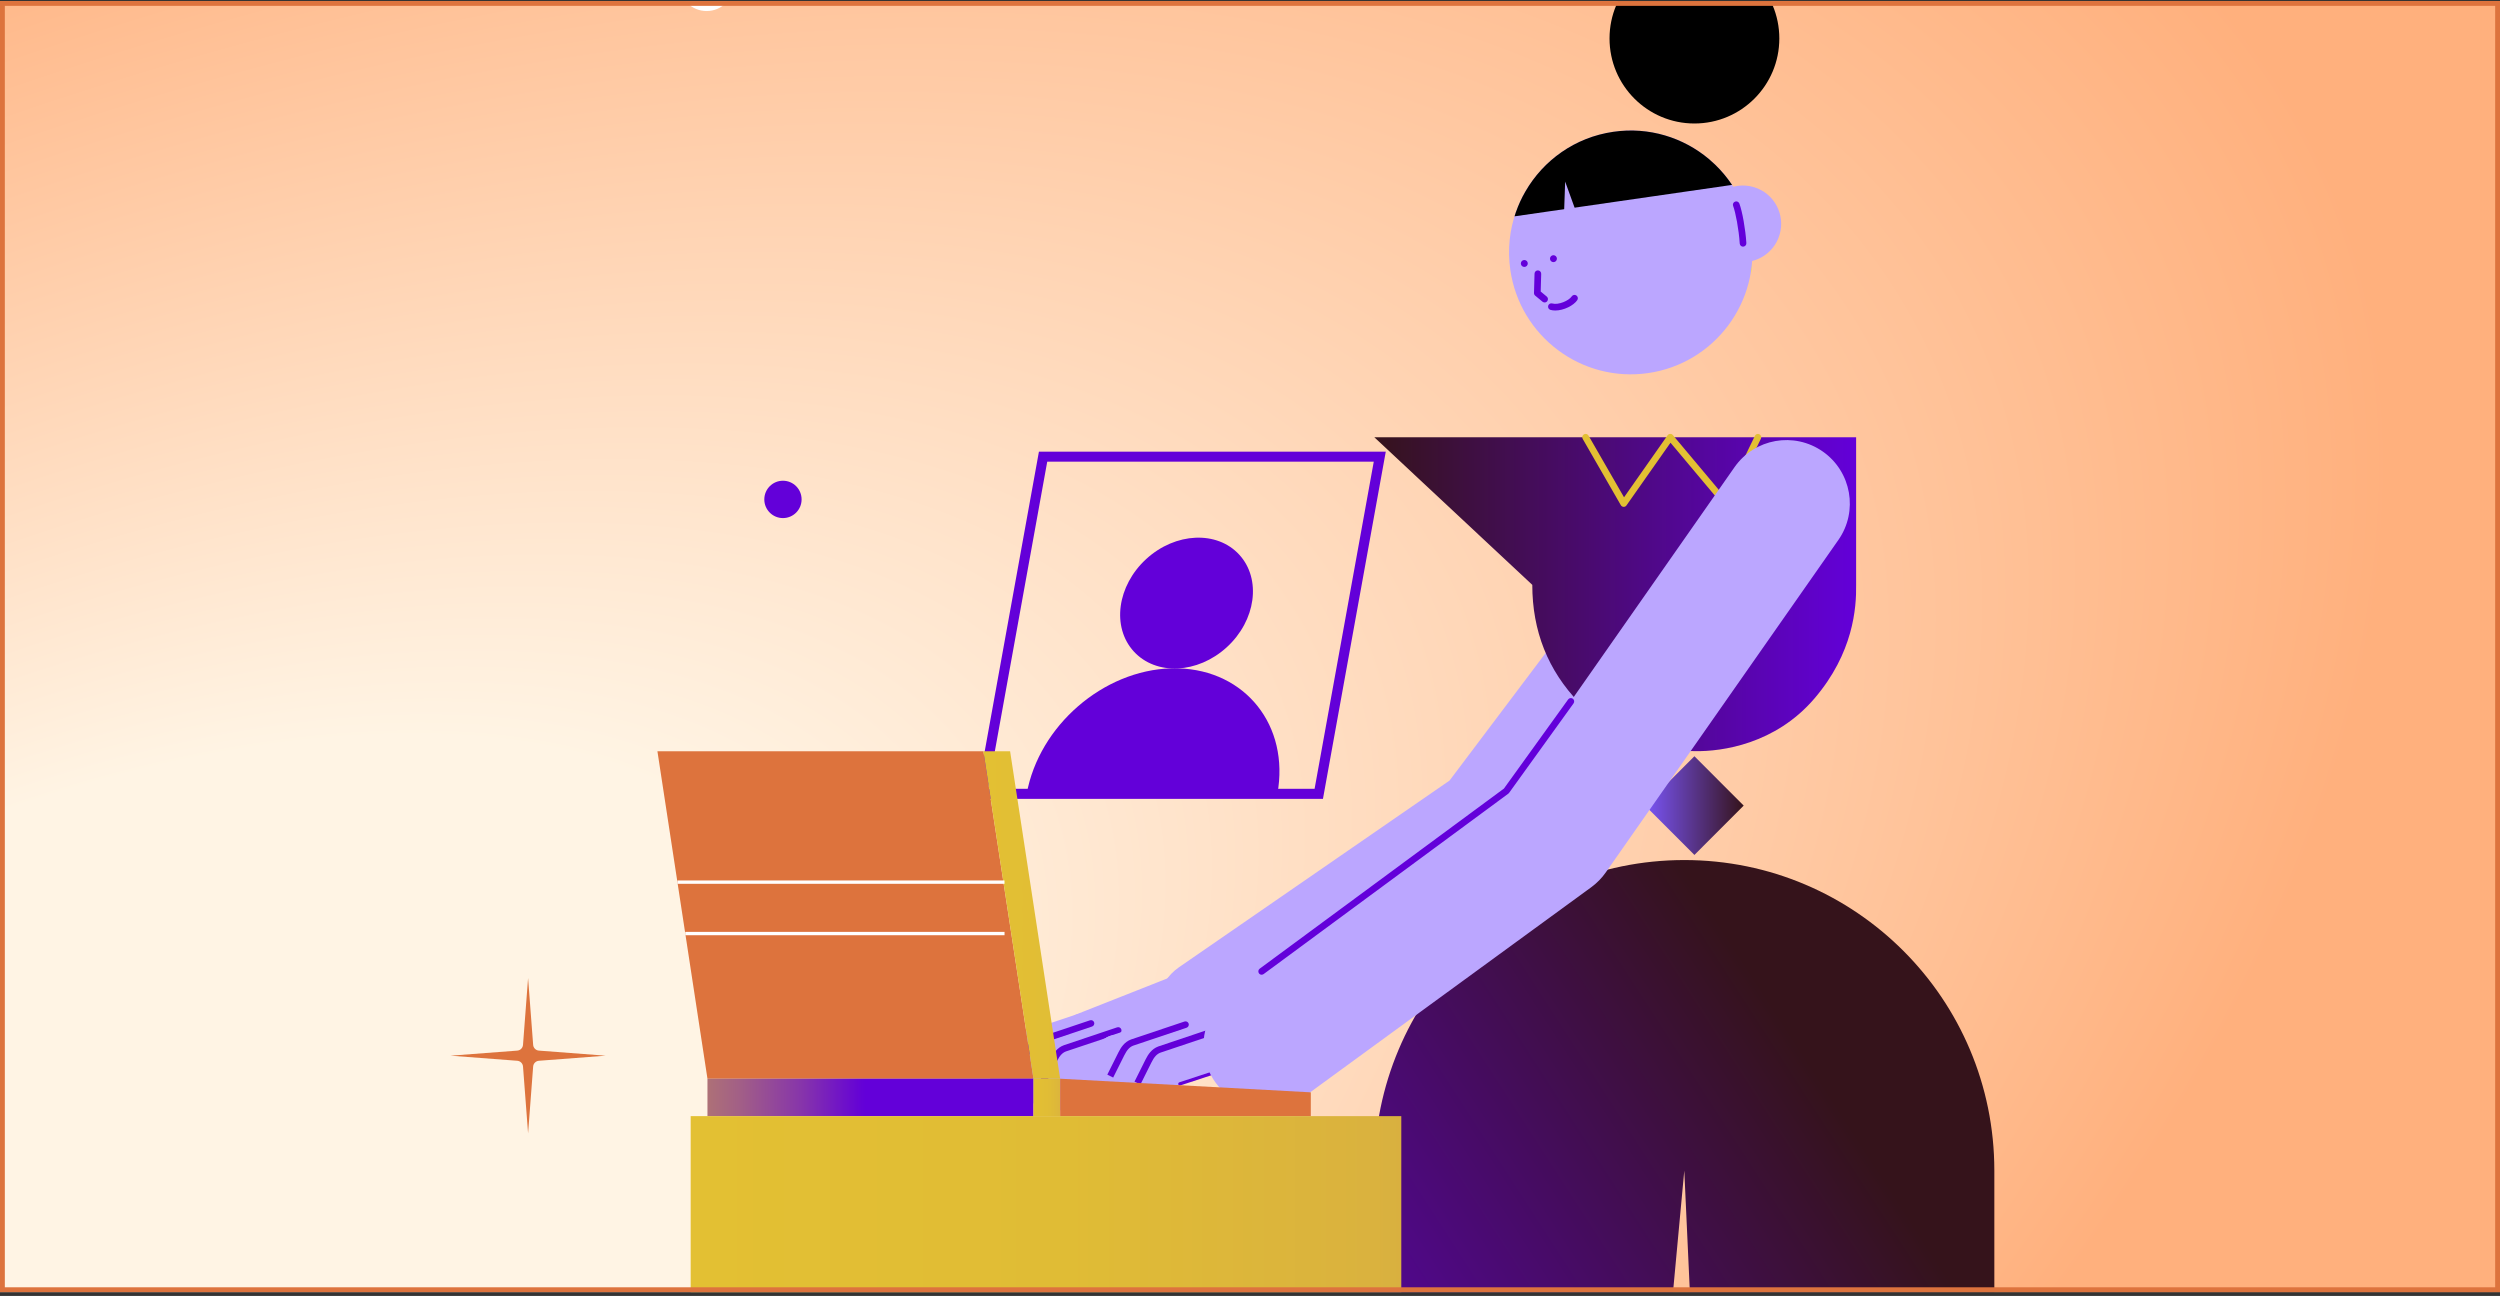 <?xml version="1.0" encoding="UTF-8"?> <svg xmlns="http://www.w3.org/2000/svg" width="517" height="268" viewBox="0 0 517 268" fill="none"><rect x="0" y="0" width="517" height="268" fill="#333333" stroke="none"/><g clip-path="url(#clip0_66_9136)"><rect y="0.212" width="517" height="267" fill="url(#paint0_radial_66_9136)"></rect><g clip-path="url(#clip1_66_9136)"><path d="M249.697 218.924C246.406 218.924 243.17 217.356 241.163 214.441C237.92 209.729 239.107 203.276 243.812 200.029L299.762 161.422L347.627 97.895C351.07 93.329 357.562 92.417 362.122 95.864C366.682 99.312 367.593 105.813 364.15 110.38L315.278 175.247C314.609 176.131 313.802 176.905 312.891 177.541L255.561 217.094C253.767 218.33 251.725 218.924 249.697 218.924Z" fill="#BBA6FF"></path><path d="M244.805 219.112C247.045 219.068 248.825 217.214 248.781 214.971C248.737 212.727 246.885 210.945 244.645 210.989L227.781 211.322C225.541 211.366 223.761 213.221 223.805 215.464C223.849 217.707 225.701 219.49 227.941 219.445L244.805 219.112Z" fill="#BBA6FF"></path><path d="M225.015 217.545C227.141 216.835 228.289 214.534 227.581 212.406C226.872 210.278 224.574 209.128 222.449 209.837L210.021 213.987C207.895 214.697 206.747 216.998 207.456 219.126C208.164 221.254 210.462 222.405 212.587 221.695L225.015 217.545Z" fill="#BBA6FF"></path><path d="M229.884 218.798C232.009 218.088 233.157 215.787 232.449 213.659C231.74 211.53 229.443 210.38 227.317 211.09L214.889 215.24C212.764 215.95 211.615 218.25 212.324 220.379C213.032 222.507 215.33 223.657 217.455 222.948L229.884 218.798Z" fill="#BBA6FF"></path><path d="M235.478 220.243C237.603 219.533 238.752 217.232 238.043 215.104C237.334 212.976 235.037 211.826 232.912 212.535L220.483 216.685C218.358 217.395 217.209 219.696 217.918 221.824C218.627 223.952 220.924 225.103 223.05 224.393L235.478 220.243Z" fill="#BBA6FF"></path><path d="M245.954 209.275C248.038 208.452 249.061 206.093 248.239 204.006C247.417 201.918 245.061 200.894 242.977 201.717L222.781 209.697C220.697 210.52 219.674 212.879 220.496 214.966C221.318 217.053 223.674 218.078 225.758 217.254L245.954 209.275Z" fill="#BBA6FF"></path><path d="M244.287 222.305C246.477 222.778 248.635 221.383 249.107 219.19C249.579 216.996 248.186 214.835 245.996 214.363L233.189 211.599C230.999 211.126 228.841 212.521 228.369 214.714C227.897 216.908 229.29 219.069 231.48 219.541L244.287 222.305Z" fill="#BBA6FF"></path><path d="M225.431 222.365C226.433 220.358 225.621 217.918 223.617 216.915C221.613 215.912 219.176 216.725 218.174 218.732L215.67 223.75C214.668 225.757 215.48 228.197 217.484 229.2C219.488 230.204 221.925 229.39 222.927 227.383L225.431 222.365Z" fill="#BBA6FF"></path><path d="M219.837 220.917C220.838 218.911 220.026 216.471 218.022 215.467C216.018 214.464 213.581 215.278 212.58 217.285L210.075 222.302C209.073 224.309 209.886 226.749 211.89 227.753C213.893 228.756 216.33 227.942 217.332 225.935L219.837 220.917Z" fill="#BBA6FF"></path><path d="M214.943 219.655C215.945 217.648 215.132 215.208 213.128 214.205C211.124 213.202 208.688 214.015 207.686 216.022L205.181 221.04C204.179 223.047 204.992 225.487 206.996 226.49C209 227.493 211.436 226.68 212.438 224.673L214.943 219.655Z" fill="#BBA6FF"></path><path d="M216.285 224.044L215.071 223.436L217.348 218.876C217.872 217.819 218.596 216.672 220.004 216.154L231.035 212.451C231.394 212.334 231.773 212.527 231.891 212.879C232.008 213.232 231.815 213.619 231.463 213.736L220.452 217.432C219.7 217.709 219.141 218.31 218.562 219.484L216.285 224.044Z" fill="#6300D9"></path><path d="M210.663 222.593L209.448 221.985L211.725 217.425C212.249 216.368 212.981 215.222 214.381 214.703L225.413 211C225.764 210.883 226.151 211.076 226.268 211.429C226.385 211.781 226.192 212.168 225.84 212.285L214.83 215.981C214.078 216.258 213.519 216.859 212.939 218.033L210.663 222.593Z" fill="#6300D9"></path><path d="M224.447 224.244C224.302 224.244 224.171 224.155 224.122 224.009C224.067 223.83 224.164 223.636 224.336 223.581L238.452 218.938C238.624 218.883 238.817 218.98 238.879 219.153C238.934 219.332 238.838 219.526 238.665 219.581L224.55 224.224C224.516 224.237 224.481 224.237 224.447 224.237V224.244Z" fill="#6300D9"></path><path d="M264.349 219.355C266.589 219.311 268.369 217.456 268.325 215.213C268.281 212.97 266.429 211.187 264.189 211.232L247.324 211.565C245.085 211.609 243.305 213.463 243.349 215.707C243.393 217.95 245.245 219.732 247.484 219.688L264.349 219.355Z" fill="#BBA6FF"></path><path d="M244.559 217.784C246.685 217.074 247.833 214.773 247.124 212.645C246.416 210.517 244.118 209.367 241.993 210.076L229.565 214.226C227.439 214.936 226.291 217.237 226.999 219.365C227.708 221.493 230.006 222.644 232.131 221.934L244.559 217.784Z" fill="#BBA6FF"></path><path d="M249.435 219.037C251.56 218.327 252.708 216.026 252 213.898C251.291 211.769 248.994 210.619 246.868 211.329L234.44 215.479C232.315 216.189 231.166 218.489 231.875 220.618C232.583 222.746 234.881 223.896 237.006 223.187L249.435 219.037Z" fill="#BBA6FF"></path><path d="M255.022 220.484C257.148 219.774 258.296 217.474 257.587 215.345C256.879 213.217 254.581 212.067 252.456 212.776L240.028 216.926C237.902 217.636 236.754 219.937 237.462 222.065C238.171 224.194 240.469 225.344 242.594 224.634L255.022 220.484Z" fill="#BBA6FF"></path><path d="M265.507 209.511C267.591 208.688 268.614 206.329 267.791 204.242C266.969 202.155 264.613 201.13 262.529 201.954L242.333 209.933C240.249 210.756 239.226 213.115 240.048 215.202C240.87 217.289 243.226 218.314 245.31 217.49L265.507 209.511Z" fill="#BBA6FF"></path><path d="M263.839 222.54C266.029 223.013 268.187 221.618 268.659 219.425C269.131 217.232 267.738 215.07 265.548 214.598L252.741 211.834C250.55 211.362 248.392 212.757 247.92 214.95C247.449 217.143 248.841 219.304 251.032 219.777L263.839 222.54Z" fill="#BBA6FF"></path><path d="M244.972 222.6C245.973 220.593 245.161 218.153 243.157 217.15C241.153 216.147 238.716 216.961 237.715 218.967L235.21 223.985C234.208 225.992 235.021 228.432 237.025 229.435C239.028 230.439 241.465 229.625 242.467 227.618L244.972 222.6Z" fill="#BBA6FF"></path><path d="M239.383 221.163C240.385 219.156 239.572 216.716 237.569 215.712C235.565 214.709 233.128 215.523 232.126 217.53L229.621 222.548C228.62 224.554 229.432 226.995 231.436 227.998C233.44 229.001 235.877 228.187 236.878 226.18L239.383 221.163Z" fill="#BBA6FF"></path><path d="M234.496 219.893C235.498 217.886 234.686 215.446 232.682 214.443C230.678 213.44 228.241 214.254 227.239 216.26L224.734 221.278C223.733 223.285 224.545 225.725 226.549 226.728C228.553 227.732 230.99 226.918 231.991 224.911L234.496 219.893Z" fill="#BBA6FF"></path><path d="M235.83 224.293L234.616 223.685L236.892 219.125C237.417 218.068 238.148 216.921 239.548 216.403L250.58 212.7C250.932 212.582 251.318 212.776 251.435 213.128C251.553 213.48 251.359 213.867 251.008 213.985L239.997 217.681C239.245 217.957 238.686 218.558 238.107 219.733L235.83 224.293Z" fill="#6300D9"></path><path d="M230.207 222.842L228.993 222.234L231.27 217.674C231.794 216.617 232.525 215.47 233.926 214.952L244.957 211.249C245.309 211.132 245.695 211.325 245.813 211.677C245.93 212.03 245.737 212.417 245.385 212.534L234.374 216.23C233.622 216.507 233.063 217.108 232.484 218.275L230.207 222.835V222.842Z" fill="#6300D9"></path><path d="M243.998 224.486C243.853 224.486 243.722 224.397 243.674 224.251C243.619 224.072 243.715 223.878 243.888 223.823L258.003 219.18C258.182 219.125 258.369 219.222 258.431 219.395C258.486 219.574 258.389 219.768 258.217 219.823L244.102 224.466C244.067 224.479 244.033 224.479 243.998 224.479V224.486Z" fill="#6300D9"></path><path d="M264.164 164.165H212.318C214.871 150.064 228.165 138.595 242.225 138.215C242.46 138.209 242.701 138.202 242.943 138.202C243.184 138.202 243.419 138.202 243.653 138.215C257.568 138.595 266.716 150.064 264.164 164.165Z" fill="#6300D9"></path><path d="M253.701 133.845C259.733 128.327 260.895 119.769 256.298 114.729C251.701 109.689 243.085 110.076 237.053 115.593C231.022 121.111 229.859 129.669 234.456 134.709C239.053 139.749 247.67 139.362 253.701 133.845Z" fill="#6300D9"></path><path d="M273.588 165.201H201.86L214.85 93.405H286.578L273.588 165.201ZM204.336 163.129H271.856L284.095 95.477H216.568L204.329 163.129H204.336Z" fill="#6300D9"></path><path d="M109.207 202.253L110.256 216.078C110.304 216.714 110.808 217.218 111.442 217.266L125.247 218.316L111.442 219.367C110.808 219.415 110.304 219.919 110.256 220.555L109.207 234.38L108.158 220.555C108.11 219.919 107.606 219.415 106.972 219.367L93.167 218.316L106.972 217.266C107.606 217.218 108.11 216.714 108.158 216.078L109.207 202.253Z" fill="#DD733D"></path><path d="M362.204 56.505C362.453 54.176 361.218 49.05 361.218 49.05L362.204 56.505Z" fill="#F5E33F"></path><path d="M356.375 39.488C358.21 38.389 360.48 38.037 362.687 38.694C366.875 39.937 369.262 44.345 368.02 48.539C366.778 52.732 362.377 55.123 358.189 53.879" fill="#BBA6FF"></path><path d="M312.332 55.807C314.319 69.583 327.082 79.138 340.838 77.155C354.588 75.165 364.129 62.384 362.149 48.608C361.314 42.832 358.589 37.795 354.685 34.044C354.271 33.643 353.843 33.256 353.401 32.883C348.103 28.441 341.018 26.189 333.65 27.253C325.702 28.399 319.155 33.16 315.437 39.626C314.664 40.953 314.022 42.362 313.505 43.827H313.498C312.187 47.551 311.732 51.627 312.332 55.8V55.807Z" fill="#BBA6FF"></path><path d="M321.252 54.211C321.649 54.211 321.97 53.889 321.97 53.492C321.97 53.095 321.649 52.774 321.252 52.774C320.856 52.774 320.535 53.095 320.535 53.492C320.535 53.889 320.856 54.211 321.252 54.211Z" fill="#6300DA"></path><path d="M315.23 55.206C315.626 55.206 315.947 54.884 315.947 54.487C315.947 54.09 315.626 53.769 315.23 53.769C314.833 53.769 314.512 54.09 314.512 54.487C314.512 54.884 314.833 55.206 315.23 55.206Z" fill="#6300DA"></path><path d="M319.431 62.55C319.279 62.55 319.121 62.494 318.99 62.391L317.479 61.14C317.313 61.002 317.223 60.802 317.23 60.588L317.341 56.587C317.355 56.207 317.658 55.903 318.051 55.917C318.431 55.931 318.734 56.249 318.721 56.629L318.617 60.291L319.866 61.327C320.162 61.569 320.204 62.004 319.955 62.301C319.817 62.467 319.624 62.55 319.424 62.55H319.431Z" fill="#6300DA"></path><path d="M321.632 64.215C321.28 64.215 320.949 64.173 320.632 64.084C320.266 63.98 320.059 63.593 320.162 63.227C320.266 62.861 320.652 62.647 321.018 62.757C322.253 63.116 324.426 62.204 325.033 61.292C325.247 60.975 325.675 60.885 325.992 61.099C326.309 61.313 326.392 61.741 326.185 62.059C325.44 63.178 323.377 64.215 321.632 64.215Z" fill="#6300DA"></path><path d="M360.466 51.012C360.107 51.012 359.804 50.729 359.776 50.362C359.59 47.406 358.907 43.889 358.41 42.583C358.272 42.224 358.451 41.83 358.81 41.692C359.162 41.554 359.562 41.733 359.7 42.093C360.307 43.695 360.976 47.44 361.149 50.273C361.17 50.653 360.887 50.984 360.5 51.005C360.487 51.005 360.473 51.005 360.459 51.005L360.466 51.012Z" fill="#6300DA"></path><path d="M360.594 166.596L350.403 156.391L340.212 166.596L350.403 176.802L360.594 166.596Z" fill="url(#paint1_linear_66_9136)"></path><path d="M270.621 538.348H320.804L348.31 242.076L361.922 538.348H412.429V242.076C412.429 206.613 383.722 177.858 348.317 177.858C330.607 177.858 314.581 185.051 302.97 196.664C291.359 208.292 284.191 224.348 284.191 242.076L270.628 538.348H270.621Z" fill="url(#paint2_linear_66_9136)"></path><path d="M284.212 90.427H383.846V120.95C383.922 125.676 383.281 135.051 375.209 144.468C367.137 153.885 356.092 155.432 350.566 155.336C341.004 155.336 333.036 152.04 326.571 145.332C320.107 138.644 316.878 130.464 316.878 120.95L284.212 90.427Z" fill="url(#paint3_linear_66_9136)"></path><path d="M356.92 104.825C356.72 104.825 356.527 104.735 356.389 104.576L345.461 91.553L336.347 104.528C336.209 104.721 335.989 104.839 335.754 104.818C335.52 104.804 335.306 104.68 335.188 104.473L327.303 90.766C327.11 90.434 327.227 90.013 327.558 89.819C327.889 89.626 328.31 89.743 328.503 90.075L335.851 102.842L344.854 90.019C344.978 89.847 345.171 89.736 345.392 89.729C345.62 89.715 345.813 89.812 345.951 89.978L356.768 102.87L362.915 90.123C363.081 89.778 363.495 89.632 363.833 89.798C364.178 89.964 364.323 90.379 364.157 90.717L357.548 104.424C357.444 104.638 357.244 104.784 357.01 104.811C356.982 104.811 356.954 104.811 356.927 104.811L356.92 104.825Z" fill="#E3C033"></path><path d="M350.407 25.539C360.104 25.539 367.965 17.667 367.965 7.956C367.965 -1.755 360.104 -9.627 350.407 -9.627C340.711 -9.627 332.85 -1.755 332.85 7.956C332.85 17.667 340.711 25.539 350.407 25.539Z" fill="black"></path><path d="M358.189 38.238C357.168 36.711 355.995 35.301 354.685 34.044C354.271 33.643 353.843 33.256 353.401 32.883C348.103 28.441 341.018 26.189 333.65 27.253C325.702 28.399 319.155 33.16 315.437 39.626C314.664 40.953 314.022 42.362 313.505 43.827H313.498C313.395 44.124 313.305 44.435 313.208 44.739L358.189 38.238Z" fill="black"></path><path d="M327.634 48.497L323.674 37.553L323.267 49.216L327.634 48.497Z" fill="#BBA6FF"></path><path d="M261.998 229.295C257.948 229.295 253.96 227.422 251.394 223.899C247.13 218.04 248.42 209.825 254.271 205.563L311.87 163.543L358.707 96.603C362.86 90.669 371.035 89.225 376.961 93.384C382.888 97.543 384.329 105.73 380.176 111.665L332.091 180.394C331.263 181.582 330.242 182.618 329.076 183.475L269.717 226.78C267.386 228.479 264.688 229.295 262.011 229.295H261.998Z" fill="#BBA6FF"></path><path d="M260.914 201.576C260.701 201.576 260.494 201.48 260.356 201.293C260.128 200.989 260.197 200.554 260.5 200.326L311.008 163.08L324.288 144.647C324.509 144.337 324.943 144.267 325.254 144.489C325.564 144.71 325.633 145.145 325.413 145.456L312.07 163.978C312.029 164.034 311.98 164.089 311.918 164.13L261.321 201.438C261.197 201.528 261.052 201.569 260.914 201.569V201.576Z" fill="#6300DA"></path><path d="M146.302 223.077L135.954 155.356H203.37L213.719 223.077H146.302Z" fill="#DD733D"></path><path d="M213.719 223.077H146.302V230.822H213.719V223.077Z" fill="url(#paint4_linear_66_9136)"></path><path d="M203.37 155.356H208.89L219.238 223.077H213.719L203.37 155.356Z" fill="url(#paint5_linear_66_9136)"></path><path d="M219.238 223.077H213.719V230.822H219.238V223.077Z" fill="url(#paint6_linear_66_9136)"></path><path d="M207.731 182.08H140.087V182.771H207.731V182.08Z" fill="white"></path><path d="M207.738 192.713H141.715V193.404H207.738V192.713Z" fill="white"></path><path d="M219.238 223.077L271.077 225.896V230.822H219.238V223.077Z" fill="#DD733D"></path><path d="M289.787 230.822H142.832V481.578H289.787V230.822Z" fill="url(#paint7_linear_66_9136)"></path><path d="M161.915 107.14C164.045 107.14 165.771 105.411 165.771 103.278C165.771 101.145 164.045 99.415 161.915 99.415C159.785 99.415 158.058 101.145 158.058 103.278C158.058 105.411 159.785 107.14 161.915 107.14Z" fill="#6300D9"></path><path d="M146.13 2.284C149.277 2.284 151.829 -0.271 151.829 -3.423C151.829 -6.574 149.277 -9.129 146.13 -9.129C142.983 -9.129 140.432 -6.574 140.432 -3.423C140.432 -0.271 142.983 2.284 146.13 2.284Z" fill="white"></path></g></g><rect x="0.5" y="0.712" width="516" height="266" stroke="#DD733D"></rect><defs><radialGradient id="paint0_radial_66_9136" cx="0" cy="0" r="1" gradientUnits="userSpaceOnUse" gradientTransform="translate(3.23578e-05 267) rotate(-26.726) scale(635.94 322.407)"><stop offset="0.282" stop-color="#FFF4E4"></stop><stop offset="0.844" stop-color="#FFB07D"></stop></radialGradient><linearGradient id="paint1_linear_66_9136" x1="360.597" y1="166.596" x2="340.217" y2="166.596" gradientUnits="userSpaceOnUse"><stop stop-color="#35131B"></stop><stop offset="1" stop-color="#7A55F7"></stop></linearGradient><linearGradient id="paint2_linear_66_9136" x1="436.237" y1="315.731" x2="298.183" y2="404.992" gradientUnits="userSpaceOnUse"><stop stop-color="#35131B"></stop><stop offset="1" stop-color="#6300D9"></stop></linearGradient><linearGradient id="paint3_linear_66_9136" x1="284.212" y1="122.878" x2="383.846" y2="122.878" gradientUnits="userSpaceOnUse"><stop stop-color="#35131B"></stop><stop offset="1" stop-color="#6300D9"></stop></linearGradient><linearGradient id="paint4_linear_66_9136" x1="85.613" y1="226.946" x2="179.086" y2="226.946" gradientUnits="userSpaceOnUse"><stop stop-color="#E3C033"></stop><stop offset="0.15" stop-color="#E0BC36"></stop><stop offset="0.3" stop-color="#D8B040"></stop><stop offset="0.44" stop-color="#CB9D50"></stop><stop offset="0.58" stop-color="#B98268"></stop><stop offset="0.72" stop-color="#A25F86"></stop><stop offset="0.86" stop-color="#8634AB"></stop><stop offset="0.99" stop-color="#6402D6"></stop><stop offset="1" stop-color="#6300D9"></stop></linearGradient><linearGradient id="paint5_linear_66_9136" x1="203.37" y1="189.217" x2="347.041" y2="189.217" gradientUnits="userSpaceOnUse"><stop stop-color="#E3C033"></stop><stop offset="0.15" stop-color="#E0BC36"></stop><stop offset="0.3" stop-color="#D8B040"></stop><stop offset="0.44" stop-color="#CB9D50"></stop><stop offset="0.58" stop-color="#B98268"></stop><stop offset="0.72" stop-color="#A25F86"></stop><stop offset="0.86" stop-color="#8634AB"></stop><stop offset="0.99" stop-color="#6402D6"></stop><stop offset="1" stop-color="#6300D9"></stop></linearGradient><linearGradient id="paint6_linear_66_9136" x1="213.719" y1="-138.001" x2="237.03" y2="-138.001" gradientUnits="userSpaceOnUse"><stop stop-color="#E3C033"></stop><stop offset="0.15" stop-color="#E0BC36"></stop><stop offset="0.3" stop-color="#D8B040"></stop><stop offset="0.44" stop-color="#CB9D50"></stop><stop offset="0.58" stop-color="#B98268"></stop><stop offset="0.72" stop-color="#A25F86"></stop><stop offset="0.86" stop-color="#8634AB"></stop><stop offset="0.99" stop-color="#6402D6"></stop><stop offset="1" stop-color="#6300D9"></stop></linearGradient><linearGradient id="paint7_linear_66_9136" x1="142.832" y1="356.196" x2="569.918" y2="356.196" gradientUnits="userSpaceOnUse"><stop stop-color="#E3C033"></stop><stop offset="0.18" stop-color="#E0BC35"></stop><stop offset="0.33" stop-color="#DAB23E"></stop><stop offset="0.46" stop-color="#CEA14D"></stop><stop offset="0.59" stop-color="#BE8961"></stop><stop offset="0.71" stop-color="#AA6B7C"></stop><stop offset="0.83" stop-color="#91459D"></stop><stop offset="0.94" stop-color="#7319C3"></stop><stop offset="1" stop-color="#6300D9"></stop></linearGradient><clipPath id="clip0_66_9136"><rect y="0.212" width="517" height="267" fill="white"></rect></clipPath><clipPath id="clip1_66_9136"><rect width="680" height="725" fill="white" transform="translate(-111 -138)"></rect></clipPath></defs></svg> 